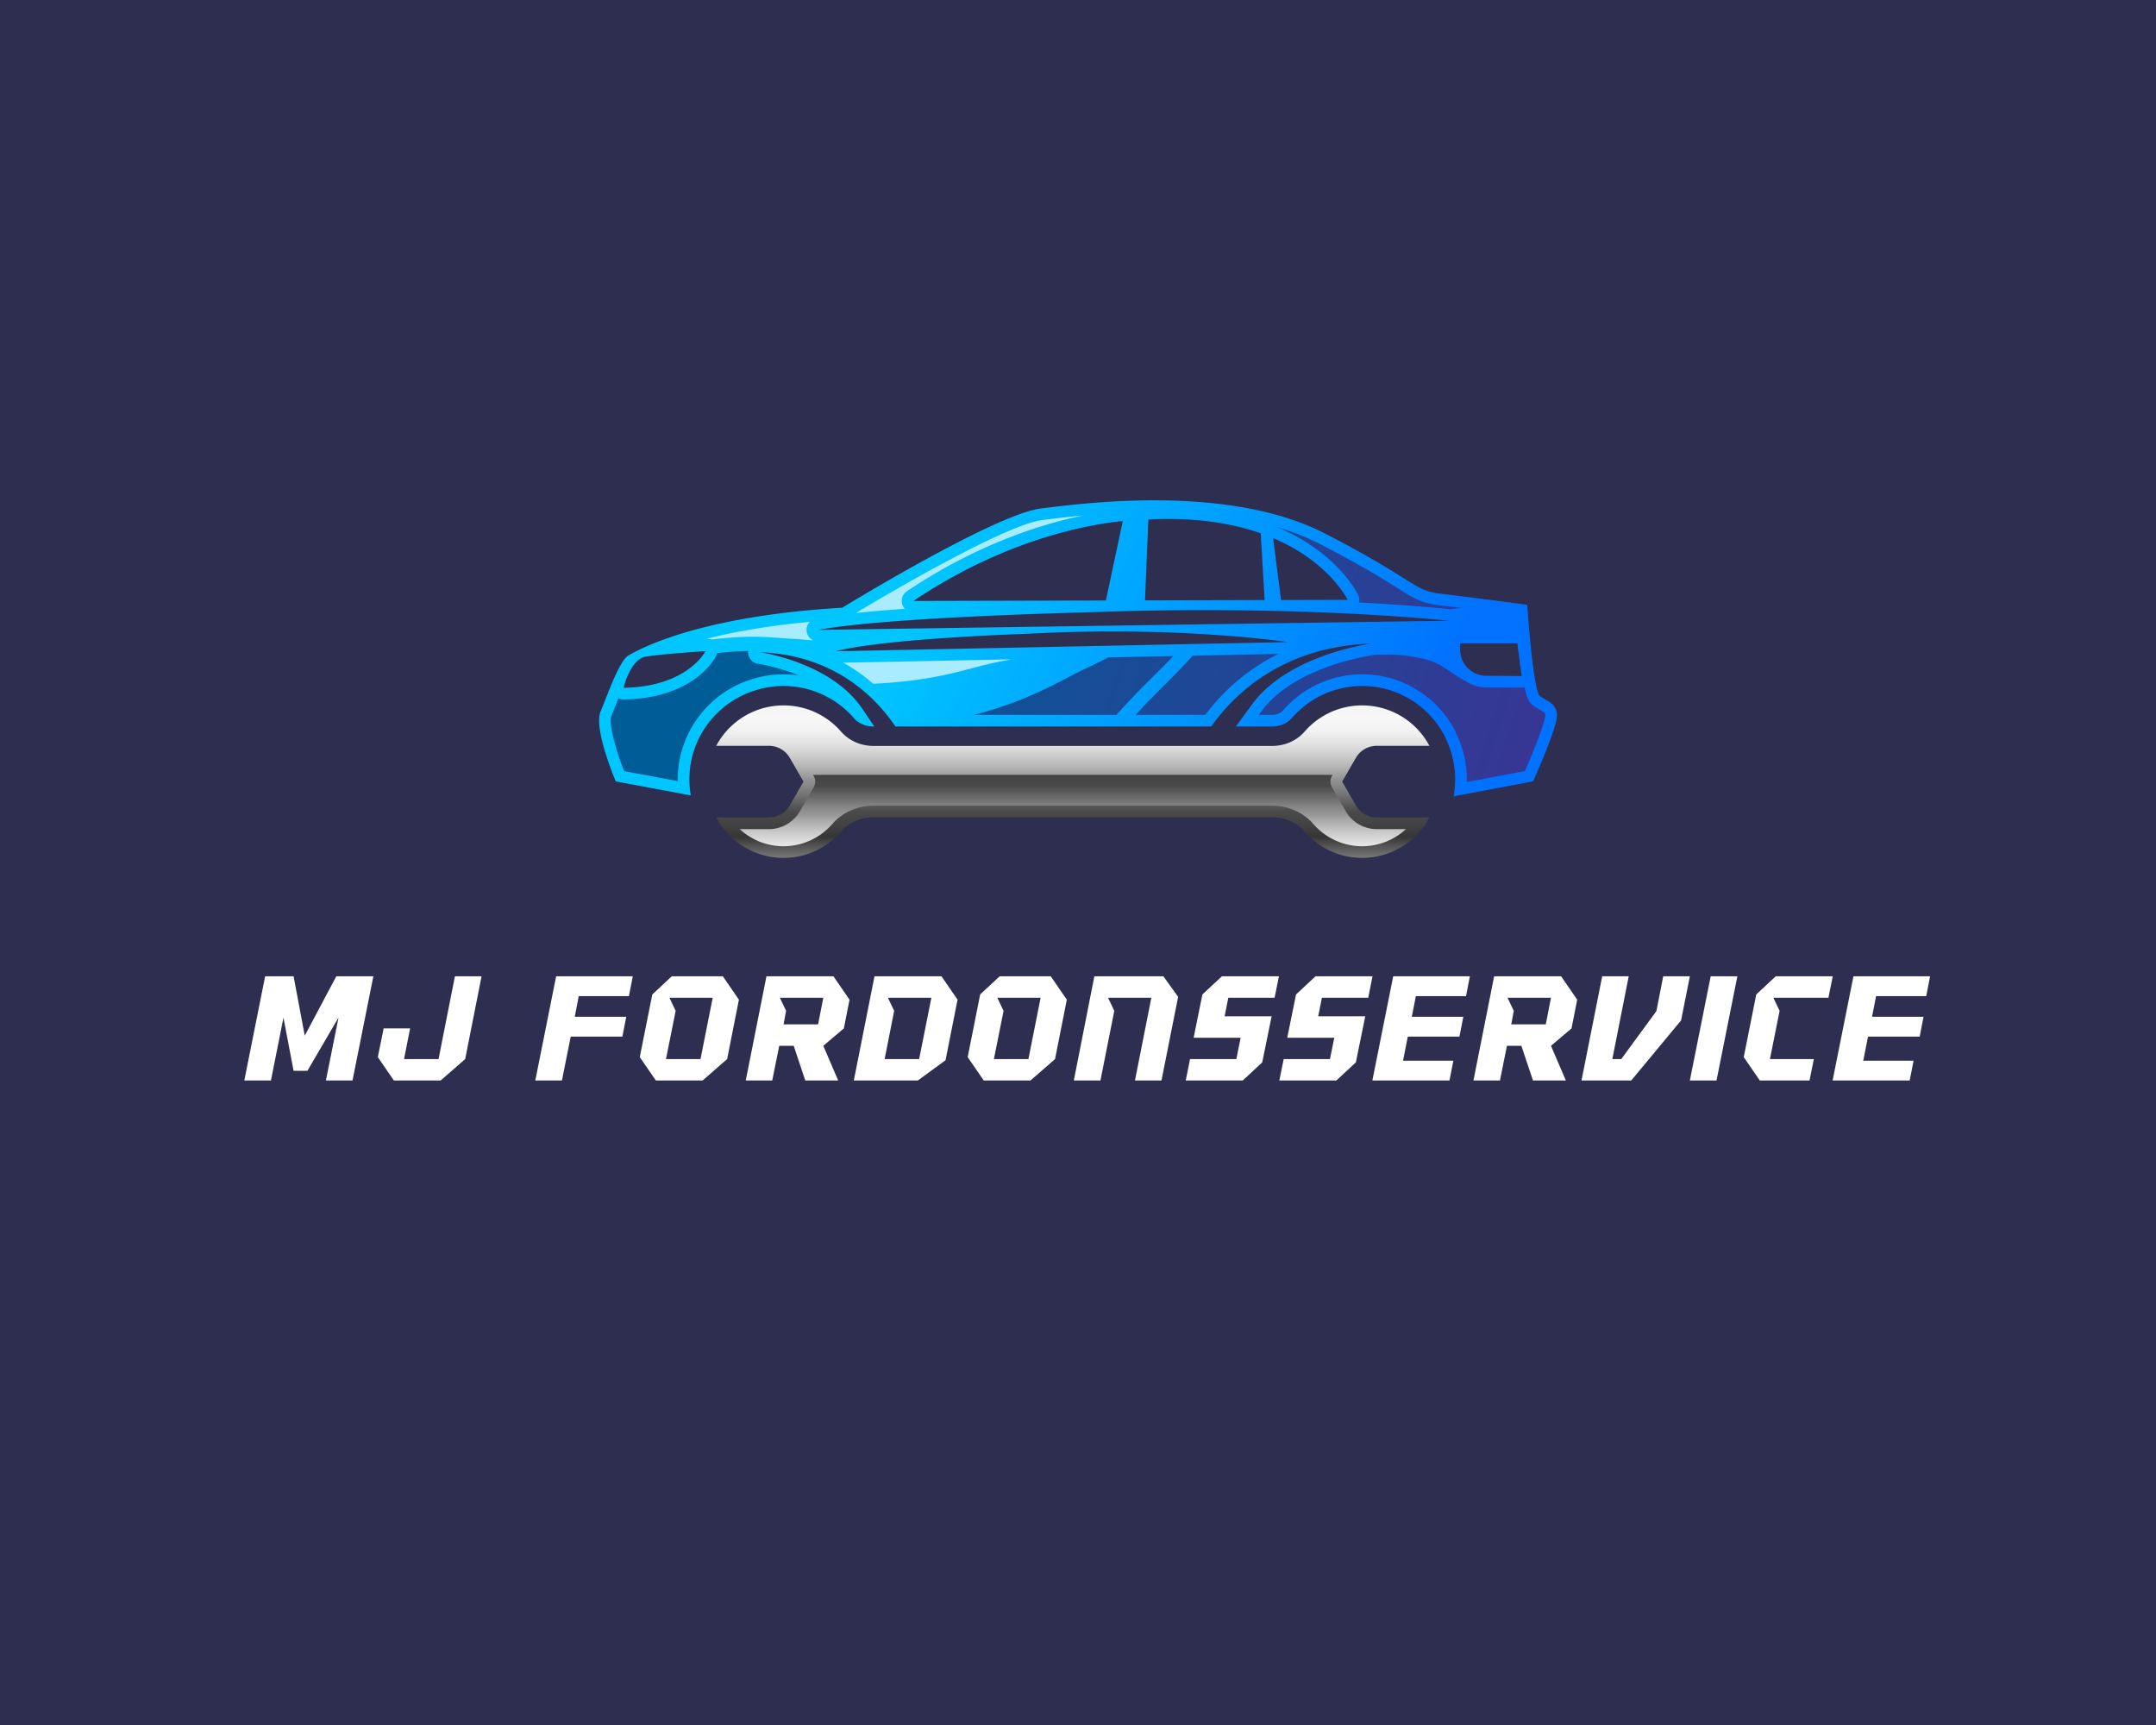 <?xml version="1.0" encoding="UTF-8"?> <svg xmlns="http://www.w3.org/2000/svg" width="1280px" height="1024px" xml:space="preserve" viewBox="0 0 1280 1024"><rect width="1280" height="1024" x="-640" y="-512" paint-order="stroke" rx="0" ry="0" style="stroke:none;stroke-width:0;stroke-dasharray:none;stroke-linecap:butt;stroke-dashoffset:0;stroke-linejoin:miter;stroke-miterlimit:4;fill:#2e2e50;fill-rule:nonzero;opacity:1" transform="translate(640 512)"></rect><g paint-order="stroke"><g transform="translate(640 384.871)scale(2.022)"><linearGradient id="stdn-u1625-__a" x1="138.477" x2="267.652" y1="129.357" y2="197.225" gradientUnits="userSpaceOnUse"><stop offset="0%" style="stop-color:#00c6ff;stop-opacity:1"></stop><stop offset="100%" style="stop-color:#0072ff;stop-opacity:1"></stop></linearGradient><path d="M323.116 154.963c-2.015-1.597-3.717-26.775-3.717-26.775s-15.726-2.125-24.86-3.184c-9.139-1.065-6.482-3.294-34.526-17.746-28.05-14.447-70.013-9.03-83.505-7.328s-58.223 29.108-58.223 29.108c-43.133 2.553-60.133 12.537-62.784 14.025-2.656 1.487-6.06 11.368-8.184 16.467-2.124 5.1 4.463 20.502 4.463 20.502l21.67 4.04.352.022a27 27 0 0 1-.4-4.66c0-12.45 8.375-22.972 19.782-26.255a27.2 27.2 0 0 1 7.855-1.158 27.34 27.34 0 0 1 20.611 9.381c1.394 1.603 3.497 2.52 5.775 2.52h.263c-1.037-1.537-2.207-3.272-3.546-5.254-9.216-13.667-30.08-16.56-30.08-16.56 21.396.79 33.56 12.597 39.84 21.813h92.7c7.14-10.045 21.44-23.487 47.15-24.366 0 0-24.366 3.118-35.13 17.85-1.828 2.51-3.403 4.661-4.759 6.516h10.676c2.278 0 4.386-.916 5.78-2.519a27.32 27.32 0 0 1 20.601-9.38c10.116 0 19.36 5.549 24.124 14.485.121.225.214.46.297.697a27.2 27.2 0 0 1 2.898 12.23c0 1.701-.16 3.37-.455 4.99l23.317-4.392s6.159-13.597 6.905-18.273c.741-4.671-2.87-5.204-4.89-6.796m-269.07-2.41s1.982-8.36 6.516-9.139c4.534-.774 17.565-1.624 17.565-1.624s-5.242 10.478-24.08 10.764m190.84-43.907c16.494 7.021 21.78 18.092 21.78 18.092l-19.486.05h-.06l-2.328-18.18c.033.011.06.027.093.038m-36.728-5.5c13.849-.719 24.651 1.126 32.995 4.057l1.147 19.596-35.13.088zm-7.498.429-4.973 23.34-56.505.142c26.205-17.598 49.94-22.258 61.478-23.482m-84.323 38.247c14.738-3.825 56.669-5.143 56.669-5.143 44.116-2.393 76.133 2.454 76.133 2.454zm-5.1-6.268c20.54-3.826 78.972-5.143 78.972-5.143 61.477-2.394 106.098 2.453 106.098 2.453zm196.081 13.47a7.67 7.67 0 0 1-7.613-7.674v-1.838h16.785l1.28 9.594z" style="stroke:none;stroke-width:1;stroke-dasharray:none;stroke-linecap:butt;stroke-dashoffset:0;stroke-linejoin:miter;stroke-miterlimit:4;fill:url(#stdn-u1625-__a);fill-rule:nonzero;opacity:1" transform="translate(-187.5 -140.97)"></path></g><g transform="translate(639.993 388.581)scale(2.022)"><linearGradient id="stdn-u1625-__b" x1="106.321" x2="308.031" y1="126.889" y2="192.738" gradientUnits="userSpaceOnUse"><stop offset="0%" style="stop-color:#005c97;stop-opacity:1"></stop><stop offset="100%" style="stop-color:#363795;stop-opacity:1"></stop></linearGradient><path d="M246.225 105.498c17.485 7.442 23.29 19.267 23.529 19.766.338.709.418 1.5.246 2.244 16.63.881 26.509 1.936 26.676 1.955q.037.005.072.01c1.166-.142 2.321-.302 3.384-.345a715 715 0 0 0-5.989-.725c-5.765-.672-7.817-1.967-12.775-5.096-4.114-2.596-10.331-6.519-22.921-13.007-3.75-1.932-7.914-3.567-12.475-4.904q.108.039.21.084zm76.772 53.432c-.624-.353-1.332-.753-2.007-1.286-.876-.693-1.606-1.612-2.358-5.226q-.421.109-.863.11l-10.478-.082a11 11 0 0 1-6.31-2.046q-.584-.308-1.148-.64c-2.876-1.696-5.471-3.976-8.665-5.084-1.532-.532-3.129-.836-4.717-1.145a36 36 0 0 0-5.143-.633c-2.221-.11-4.443-.066-6.666-.043a3.4 3.4 0 0 1-.452.094c-.23.03-23.054 3.13-32.802 16.472l-.787 1.079h3.939c1.29 0 2.455-.49 3.2-1.346a30.74 30.74 0 0 1 23.18-10.555 30.71 30.71 0 0 1 27.143 16.295c.158.296.296.606.43.962a30.4 30.4 0 0 1 3.158 14.357L318.708 177c2.31-5.239 5.477-13.01 5.919-15.778.192-1.21.2-1.257-1.63-2.293M215.49 143.237l-19.08.386c-3.88 2.052-7.965 3.815-11.758 5.837-6.743 3.595-13.617 6.75-20.906 9.08a118 118 0 0 1-6.864 1.96h41.873c1.446-1.569 2.887-3.143 4.35-4.7 4.02-4.28 8.35-8.29 12.385-12.563m5.66-.115c-4.788 5.43-10.138 10.332-15.105 15.618q-.821.879-1.636 1.76h20.456c4.728-6.274 11.66-13.066 21.514-17.889zM90.652 141.81l.009-.063c-3.078.06-6.125.301-9.167.619a3.4 3.4 0 0 1-.308.955c-.252.504-6.41 12.341-27.088 12.655h-.053c-.522 0-1.031-.12-1.49-.342-.265.664-.506 1.275-.712 1.797-.488 1.24-.95 2.411-1.368 3.416-.847 2.032 1.214 9.756 3.759 16.163l15.749 2.936q-.005-.255-.005-.511c0-13.623 9.153-25.771 22.215-29.53a30.6 30.6 0 0 1 8.845-1.305c1.547 0 3.081.117 4.59.345-6.396-2.615-11.936-3.432-12.037-3.447a3.42 3.42 0 0 1-2.939-3.688" style="stroke:none;stroke-width:1;stroke-dasharray:none;stroke-linecap:butt;stroke-dashoffset:0;stroke-linejoin:miter;stroke-miterlimit:4;fill:url(#stdn-u1625-__b);fill-rule:nonzero;opacity:1" transform="translate(-187.497 -142.804)"></path></g><g transform="translate(636.93 464.002)scale(2.022)"><linearGradient id="stdn-u1625-__c" x1="185.982" x2="185.982" y1="144.998" y2="205.223" gradientUnits="userSpaceOnUse"><stop offset="0%" style="stop-color:#969696;stop-opacity:1"></stop><stop offset=".504%" style="stop-color:#9a9a9a;stop-opacity:1"></stop><stop offset="5.589%" style="stop-color:#bcbcbc;stop-opacity:1"></stop><stop offset="10.787%" style="stop-color:#d6d6d6;stop-opacity:1"></stop><stop offset="16.082%" style="stop-color:#e9e9e9;stop-opacity:1"></stop><stop offset="21.532%" style="stop-color:#f4f4f4;stop-opacity:1"></stop><stop offset="27.375%" style="stop-color:#f8f8f8;stop-opacity:1"></stop><stop offset="32.674%" style="stop-color:#f3f3f3;stop-opacity:1"></stop><stop offset="38.889%" style="stop-color:#e5e5e5;stop-opacity:1"></stop><stop offset="45.563%" style="stop-color:#cdcdcd;stop-opacity:1"></stop><stop offset="52.513%" style="stop-color:#adadad;stop-opacity:1"></stop><stop offset="56.563%" style="stop-color:#969696;stop-opacity:1"></stop><stop offset="61.868%" style="stop-color:#818181;stop-opacity:1"></stop><stop offset="72.799%" style="stop-color:#4a4a4a;stop-opacity:1"></stop><stop offset="72.884%" style="stop-color:#4a4a4a;stop-opacity:1"></stop><stop offset="79.29%" style="stop-color:#424242;stop-opacity:1"></stop><stop offset="85.147%" style="stop-color:#363636;stop-opacity:1"></stop><stop offset="100%" style="stop-color:#969696;stop-opacity:1"></stop></linearGradient><path d="M275.208 169.588a7.06 7.06 0 0 0-6.116 3.53l-4.032 6.981 4.032 6.985a7.06 7.06 0 0 0 6.117 3.533h15.474c-3.766 7.058-11.198 11.867-19.76 11.867-6.736 0-12.777-2.974-16.878-7.682-2.379-2.731-5.882-4.218-9.504-4.218H127.425c-3.62 0-7.123 1.485-9.502 4.215-4.103 4.71-10.145 7.685-16.882 7.685-8.563 0-15.995-4.809-19.76-11.867h15.473a7.06 7.06 0 0 0 6.117-3.533l4.032-6.985-4.031-6.98a7.06 7.06 0 0 0-6.117-3.531H81.28c3.766-7.065 11.198-11.868 19.76-11.868 6.738 0 12.78 2.976 16.883 7.685 2.038 2.339 4.901 3.76 7.956 4.121.511.06 1.027.095 1.546.095H244.54q.608-.002 1.208-.059c3.182-.292 6.183-1.734 8.296-4.16 4.101-4.707 10.142-7.682 16.877-7.682 8.563 0 15.995 4.803 19.76 11.868z" style="stroke:none;stroke-width:1;stroke-dasharray:none;stroke-linecap:butt;stroke-dashoffset:0;stroke-linejoin:miter;stroke-miterlimit:4;fill:url(#stdn-u1625-__c);fill-rule:nonzero;opacity:1" transform="translate(-185.982 -180.102)"></path></g><g transform="translate(636.93 481.153)scale(2.022)"><linearGradient id="stdn-u1625-__d" x1="185.982" x2="185.982" y1="218.599" y2="167.53" gradientUnits="userSpaceOnUse"><stop offset="0%" style="stop-color:#969696;stop-opacity:1"></stop><stop offset=".504%" style="stop-color:#9a9a9a;stop-opacity:1"></stop><stop offset="5.589%" style="stop-color:#bcbcbc;stop-opacity:1"></stop><stop offset="10.787%" style="stop-color:#d6d6d6;stop-opacity:1"></stop><stop offset="16.082%" style="stop-color:#e9e9e9;stop-opacity:1"></stop><stop offset="21.532%" style="stop-color:#f4f4f4;stop-opacity:1"></stop><stop offset="27.375%" style="stop-color:#f8f8f8;stop-opacity:1"></stop><stop offset="32.674%" style="stop-color:#f3f3f3;stop-opacity:1"></stop><stop offset="38.889%" style="stop-color:#e5e5e5;stop-opacity:1"></stop><stop offset="45.563%" style="stop-color:#cdcdcd;stop-opacity:1"></stop><stop offset="52.513%" style="stop-color:#adadad;stop-opacity:1"></stop><stop offset="56.563%" style="stop-color:#969696;stop-opacity:1"></stop><stop offset="61.868%" style="stop-color:#818181;stop-opacity:1"></stop><stop offset="72.799%" style="stop-color:#4a4a4a;stop-opacity:1"></stop><stop offset="72.884%" style="stop-color:#4a4a4a;stop-opacity:1"></stop><stop offset="79.29%" style="stop-color:#424242;stop-opacity:1"></stop><stop offset="85.147%" style="stop-color:#363636;stop-opacity:1"></stop><stop offset="100%" style="stop-color:#969696;stop-opacity:1"></stop></linearGradient><path d="M275.21 194.038h8.571a18.93 18.93 0 0 1-12.859 5.024 18.95 18.95 0 0 1-14.297-6.508c-2.986-3.427-7.39-5.392-12.084-5.392H127.425c-4.693 0-9.097 1.964-12.081 5.389a18.97 18.97 0 0 1-14.303 6.511 18.93 18.93 0 0 1-12.86-5.024h8.573c3.734 0 7.214-2.01 9.08-5.243l4.032-6.985a3.42 3.42 0 0 0 0-3.422l-.163-.282H262.26l-.163.282a3.42 3.42 0 0 0 0 3.422l4.031 6.985a10.51 10.51 0 0 0 9.081 5.243" style="stroke:none;stroke-width:1;stroke-dasharray:none;stroke-linecap:butt;stroke-dashoffset:0;stroke-linejoin:miter;stroke-miterlimit:4;fill:url(#stdn-u1625-__d);fill-rule:nonzero;opacity:1" transform="translate(-185.982 -188.584)"></path></g><path d="M136.66 129.369c-5.077.36-9.96.77-14.353 1.23 13.744-8.297 44.744-26.028 54.629-27.274l.28-.036c2.93-.37 6.997-.883 11.864-1.335-13.161 2.742-31.79 8.821-51.805 22.262a3.42 3.42 0 0 0-.616 5.153m-9.295 22.006c7.851-.382 15.555-1.274 23.302-3.099 4.636-1.092 9.218-2.494 13.892-3.41 1.164-.229 2.333-.429 3.492-.668l-49.465 1.001a50.5 50.5 0 0 1 8.78 6.176m-19.533-15.482a3.42 3.42 0 0 1 .93-2.7c-12.56 1.173-22.512 3.002-30.27 4.961.549.061 1.098.137 1.647.198 4.577-.509 9.152-.887 13.83-.757 3.73.104 7.446.471 11.17.68 1.571.089 3.13.25 4.688.393a3.42 3.42 0 0 1-1.995-2.775" style="stroke:none;stroke-width:1;stroke-dasharray:none;stroke-linecap:butt;stroke-dashoffset:0;stroke-linejoin:miter;stroke-miterlimit:4;fill:#a9ebff;fill-rule:nonzero;opacity:1" transform="translate(260.851 99.813)scale(2.022)"></path></g><path d="M1.84 0h8.23l3.87-19.41 3.13 16.42h4.27l9.62-16.47L27.05 0h8.23l6.44-32.2H30.27l-9.75 18.35-3.45-18.35H8.28ZM43.1-7.22 48.07 0h14.44l7.59-6.62 5.06-25.58h-8.23L61.87-6.62H51.2l1.88-9.48H44.9ZM91.77 0H100l2.72-13.57h15.96l1.2-6.12h-15.92l1.24-6.39h15.5l1.2-6.12H98.21Zm37.26 0h14.44l7.59-6.62 3.64-18.36-4.97-7.22h-15.78l-6.02 5.61-3.87 19.37Zm4.19-25.58h13.38l-3.77 18.96h-10.67l2.99-14.91ZM156.81 0H165l2.16-10.72h4.47L175.21 0h10.17l-4.6-10.72 6.35-5.38 1.75-8.88-4.97-7.22h-20.7Zm10.54-25.58h13.43l-1.61 8.24H168.5l.78-4.19ZM190.21 0h19.78l8.56-6.26 3.72-18.72-4.97-7.22h-20.7Zm9.52-6.62 2.95-14.91-1.94-4.05h13.44L210.4-6.62ZM230.37 0h14.44l7.59-6.62 3.64-18.36-4.97-7.22h-15.78l-6.03 5.61-3.86 19.37Zm4.18-25.58h13.39l-3.77 18.96H233.5l2.99-14.91Zm36.16 4.05-1.93-4.05h13.38L277.1 0h8.19l5.15-25.85-4.55-6.35h-21.34L258.2 0h8.23Zm48.62 1.7H304.8l1.15-5.75h14.3l1.34-6.62h-17.62l-6.03 5.61-2.71 13.39h14.53l-1.33 6.58h-14.31L292.79 0h17.62l6.02-5.61Zm28.94 0h-14.54l1.15-5.75h14.31l1.33-6.62H332.9l-6.02 5.61-2.72 13.39h14.54l-1.34 6.58h-14.3L321.72 0h17.62l6.03-5.61ZM350.47 0h23.83l1.2-6.12h-15.55l1.47-7.45h15.96l1.2-6.12h-15.92l1.25-6.39h15.5l1.19-6.12h-23.69Zm31.24 0h8.19l2.16-10.72h4.46L400.11 0h10.16l-4.6-10.72 6.35-5.38 1.75-8.88-4.97-7.22h-20.7Zm10.53-25.58h13.43l-1.61 8.24h-10.67l.78-4.19ZM415.1 0h15.37l15.41-18.58 2.71-13.62h-8.23l-2.12 10.76-10.85 14.82h-2.76l5.06-25.58h-8.19Zm33.49 0h8.24l6.44-32.2h-8.24Zm44.16-32.2h-17.62l-6.02 5.61-3.87 19.37L470.21 0h15.37l1.33-6.62h-13.57l2.99-14.91-1.93-4.05h17.02ZM492.71 0h23.82l1.2-6.12h-15.55l1.47-7.45h15.97l1.19-6.12H504.9l1.24-6.39h15.5l1.2-6.12h-23.69Z" paint-order="stroke" style="stroke:none;stroke-width:0;stroke-dasharray:none;stroke-linecap:butt;stroke-dashoffset:0;stroke-linejoin:miter;stroke-miterlimit:4;fill:#fff;fill-rule:nonzero;opacity:1" transform="translate(141.512 641.413)scale(1.921)"></path></svg> 